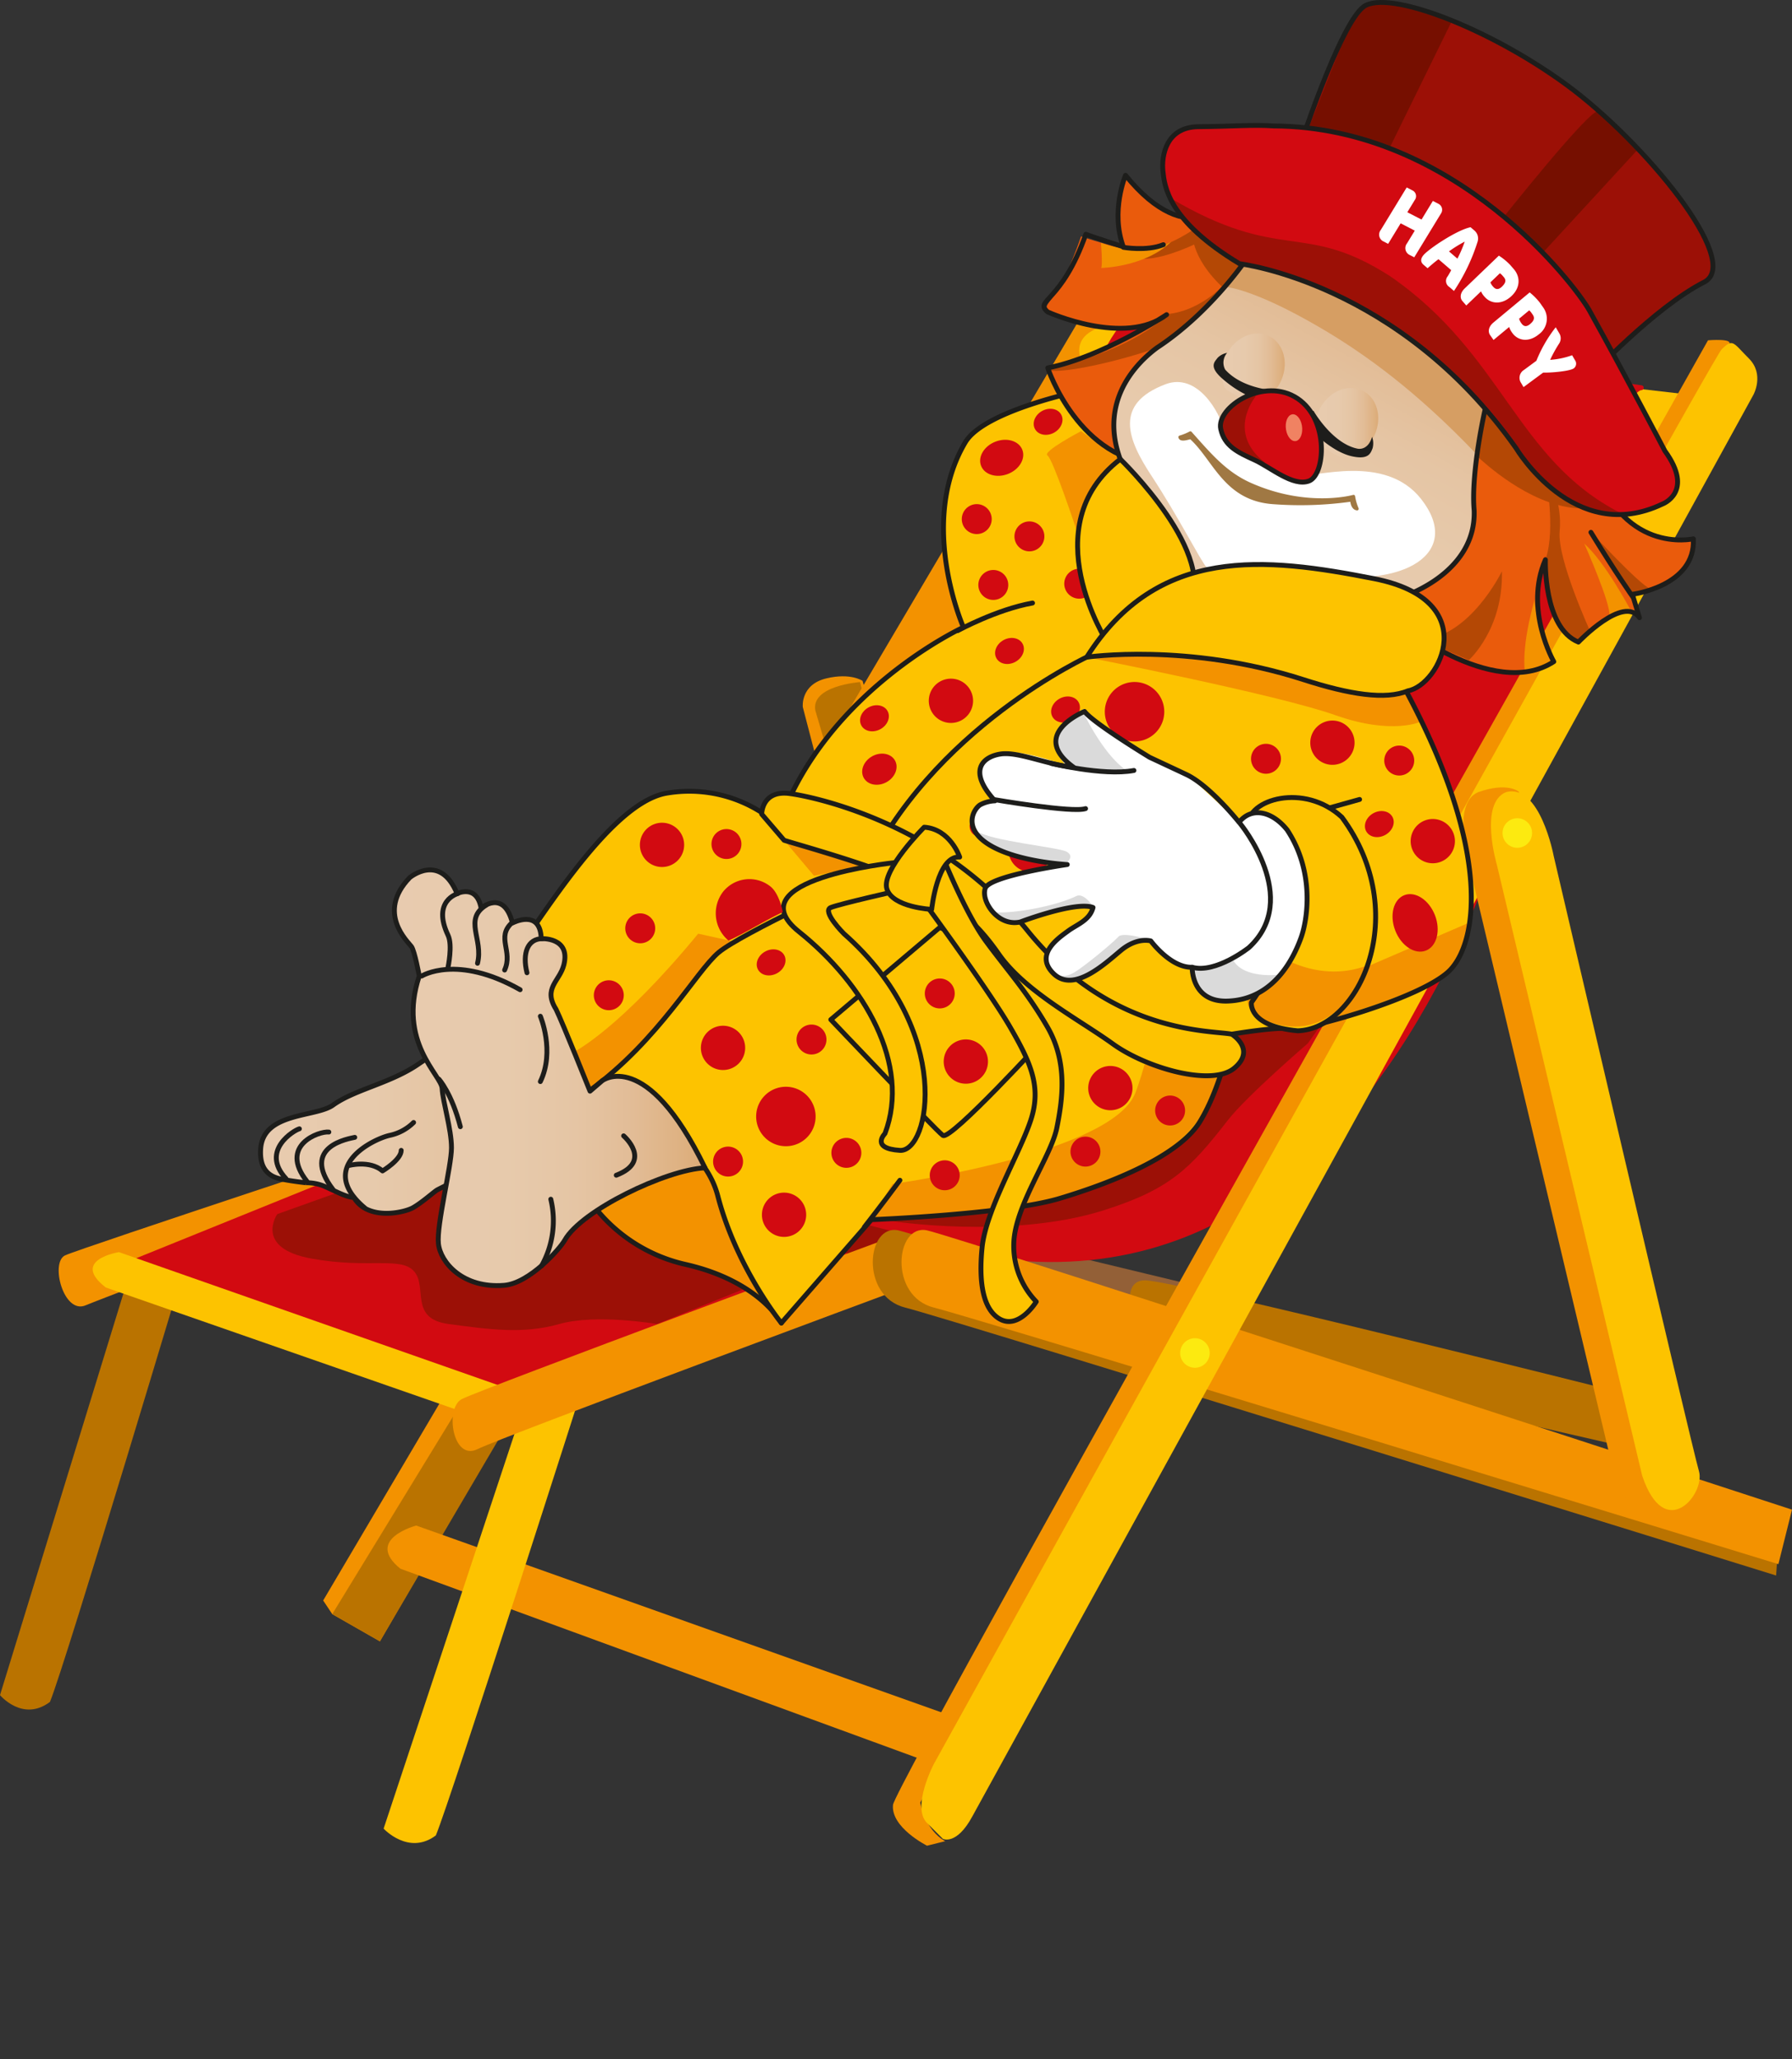 <svg id="Ebene_1" data-name="Ebene 1" xmlns="http://www.w3.org/2000/svg" xmlns:xlink="http://www.w3.org/1999/xlink" viewBox="0 0 493.884 567.413"><rect x="0" y="0" width="493.884" height="567.413" fill="#333333" stroke="none"/><defs><style>.cls-1{fill:#ba7300;}.cls-14,.cls-2,.cls-9{fill:#f39200;}.cls-3{fill:#936037;}.cls-10,.cls-11,.cls-12,.cls-4{fill:#fdc300;}.cls-24,.cls-27,.cls-5{fill:#d20a11;}.cls-5{stroke:#d20a11;}.cls-11,.cls-12,.cls-13,.cls-15,.cls-17,.cls-28,.cls-30,.cls-5,.cls-9{stroke-linecap:round;stroke-linejoin:round;}.cls-11,.cls-12,.cls-13,.cls-15,.cls-16,.cls-17,.cls-30,.cls-5,.cls-9{stroke-width:1.343px;}.cls-22,.cls-6{fill:#9c1006;}.cls-7{fill:#fcea10;}.cls-15,.cls-8{fill:none;}.cls-11,.cls-12,.cls-13,.cls-15,.cls-16,.cls-17,.cls-30,.cls-9{stroke:#1d1d1b;}.cls-10,.cls-11,.cls-14,.cls-15,.cls-16,.cls-17,.cls-18,.cls-19,.cls-20,.cls-21,.cls-22,.cls-23,.cls-24,.cls-25,.cls-28,.cls-29,.cls-30,.cls-31,.cls-32,.cls-33,.cls-34,.cls-9{fill-rule:evenodd;}.cls-13{fill:url(#Neues_Verlaufsfeld_1);}.cls-16{fill:url(#Neues_Verlaufsfeld_1-2);}.cls-17{fill:url(#Neues_Verlaufsfeld_1-3);}.cls-18{fill:#ea5b0c;}.cls-19{fill:#b44805;}.cls-20{fill:url(#Neues_Verlaufsfeld_1-4);}.cls-21{fill:#d69e63;}.cls-23{fill:#760f00;}.cls-25,.cls-26,.cls-30{fill:#fff;}.cls-28{fill:#a07843;stroke:#a07843;stroke-width:0.86px;}.cls-29{fill:#dadada;}.cls-31{fill:url(#Neues_Verlaufsfeld_1-5);}.cls-32{fill:url(#Neues_Verlaufsfeld_1-6);}.cls-33{fill:#1d1d1b;}.cls-34{fill:#f08262;}</style><linearGradient id="Neues_Verlaufsfeld_1" x1="162.849" y1="303.201" x2="167.171" y2="303.201" gradientUnits="userSpaceOnUse"><stop offset="0" stop-color="#e8cbaf"/><stop offset="0.364" stop-color="#e7caac"/><stop offset="0.585" stop-color="#e5c5a4"/><stop offset="0.768" stop-color="#e2bc96"/><stop offset="0.93" stop-color="#deb181"/><stop offset="1" stop-color="#dbaa76"/></linearGradient><linearGradient id="Neues_Verlaufsfeld_1-2" x1="118.972" y1="422.952" x2="203.899" y2="422.952" xlink:href="#Neues_Verlaufsfeld_1"/><linearGradient id="Neues_Verlaufsfeld_1-3" x1="155.864" y1="409.887" x2="241.472" y2="409.887" xlink:href="#Neues_Verlaufsfeld_1"/><linearGradient id="Neues_Verlaufsfeld_1-4" x1="555.435" y1="568.651" x2="555.435" y2="466.629" gradientTransform="matrix(0.861, 0.47, -0.583, 0.843, 232.443, -463.633)" xlink:href="#Neues_Verlaufsfeld_1"/><linearGradient id="Neues_Verlaufsfeld_1-5" x1="383.886" y1="214.227" x2="401.251" y2="214.227" xlink:href="#Neues_Verlaufsfeld_1"/><linearGradient id="Neues_Verlaufsfeld_1-6" x1="410.549" y1="229.488" x2="427.631" y2="229.488" gradientTransform="matrix(1.02, 0.006, 0.006, 1.002, -10.42, -3.146)" xlink:href="#Neues_Verlaufsfeld_1"/></defs><title>HappyWellness</title><path class="cls-1" d="M84.082,459.875l-36.915,120.13s6.257,7.511,13.765,1.88c4.379-10.637,38.749-125.589,38.749-125.589Z" transform="translate(-47.167 -112.903)"/><path class="cls-2" d="M165.016,436.928l-17.519-6.885s-4.38-16.266,5.006-16.266,18.77,6.883,18.77,6.883Z" transform="translate(-47.167 -112.903)"/><path class="cls-1" d="M170.021,436.301l-16.894-6.883s-2.503-15.642,3.755-15.642,18.144,6.257,18.144,6.257S167.518,431.296,170.021,436.301Z" transform="translate(-47.167 -112.903)"/><path class="cls-2" d="M70.769,472.596c-6.099,2.582-9.827-11.82-5.662-13.765,4.164-1.94,103.866-34.817,103.866-34.817l-1.402,11.71S76.87,470.018,70.769,472.596Z" transform="translate(-47.167 -112.903)"/><path class="cls-3" d="M188.166,440.682c-9.701-2.216-21.208-22.953-14.391-21.9S381.77,468.406,381.77,468.406l-4.647,18.575C192.256,447.399,267.628,458.827,188.166,440.682Z" transform="translate(-47.167 -112.903)"/><path class="cls-2" d="M289.526,388.75,268.419,307.725s-.686-6.178,6.52-7.894c6.696-1.594,9.952.687,9.952.687l22.78,80.723Z" transform="translate(-47.167 -112.903)"/><path class="cls-1" d="M271.878,308.683l22.338,76.019,8.76-7.509-18.771-76.333S270.626,301.801,271.878,308.683Z" transform="translate(-47.167 -112.903)"/><path class="cls-2" d="M352.721,187.279s16.269-1.877,11.889,10.636L151.876,565.192l-13.139-7.507-2.503-3.755Z" transform="translate(-47.167 -112.903)"/><path class="cls-4" d="M350.844,202.921,513.232,221.708l-7.348,14.21-158.17-19.232S338.956,206.675,350.844,202.921Z" transform="translate(-47.167 -112.903)"/><path class="cls-1" d="M494.126,511.384,360.854,480.725s-6.256-15.016,1.877-15.016,130.143,30.659,130.143,30.659" transform="translate(-47.167 -112.903)"/><polygon class="cls-1" points="172.283 312.762 91.57 444.782 104.709 452.289 182.294 320.27 172.283 312.762"/><path class="cls-5" d="M359.604,199.793l139.909,19.955s-9.143-1.185-24.784,68.892c0,0-32.536,213.357-180.197,163.928,0,0-127.014-28.781-123.26-30.658,16.268-12.513,43.798,17.519,98.232-20.647C341.459,336.818,333.325,221.066,359.604,199.793Z" transform="translate(-47.167 -112.903)"/><path class="cls-2" d="M157.507,545.17l147.036,53.808,6.881-12.512-149.538-53.184S147.497,537.037,157.507,545.17Z" transform="translate(-47.167 -112.903)"/><path class="cls-6" d="M289.526,468.211,168.769,437.552s-11.262-12.513,2.503-16.893l123.26,31.909Z" transform="translate(-47.167 -112.903)"/><circle class="cls-7" cx="237.98" cy="203.893" r="4.067"/><path class="cls-4" d="M192.313,497.913l-39.418,118.88s6.882,7.509,14.391,1.88c4.38-10.639,41.192-125.868,41.192-125.868Z" transform="translate(-47.167 -112.903)"/><polygon class="cls-5" points="133.799 308.493 28.151 351.237 127.045 384.554 237.98 347.799 133.799 308.493"/><path class="cls-4" d="M76.34,467.69l102.614,35.74,6.149-8.616L79.96,457.937S66.439,460.046,76.34,467.69Z" transform="translate(-47.167 -112.903)"/><path class="cls-2" d="M178.774,512.221c-6.852,3.411-9.062-11.241-4.379-13.765,4.681-2.522,120.137-45.261,120.137-45.261l.626,15.016S185.626,508.815,178.774,512.221Z" transform="translate(-47.167 -112.903)"/><path class="cls-1" d="M296.629,473.216c-12.514-3.128-10.638-23.149-1.878-21.272s243.173,77.584,243.173,77.584l-1.252,17.52S309.142,476.344,296.629,473.216Z" transform="translate(-47.167 -112.903)"/><path class="cls-2" d="M304.543,473.216c-12.514-3.128-10.637-23.149-1.879-21.272s238.387,76.957,238.387,76.957l-3.753,15.018S317.057,476.344,304.543,473.216Z" transform="translate(-47.167 -112.903)"/><path class="cls-2" d="M517.901,206.675s7.509-.625,5.632,1.252S300.79,609.615,300.79,609.615s1.251,7.509,6.881,10.637l-5.006,1.251s-10.01-5.005-9.384-11.261C293.906,603.984,517.901,206.675,517.901,206.675Z" transform="translate(-47.167 -112.903)"/><path class="cls-4" d="M315.179,613.37l215.235-391.678s3.129-5.631-1.251-10.011-4.38-5.632-7.509-2.503-217.111,389.8-217.111,389.8-6.258,11.89-1.879,16.269l4.38,4.379S310.801,621.503,315.179,613.37Z" transform="translate(-47.167 -112.903)"/><path class="cls-2" d="M492.113,519.517,452.069,351.208s-5.006-16.893,2.504-20.021c8.088-2.87,11.177-.125,11.177-.125s40.128,180.946,42.005,187.205C509.632,524.522,498.37,538.288,492.113,519.517Z" transform="translate(-47.167 -112.903)"/><path class="cls-4" d="M499.756,519.517,459.712,351.208s-5.005-16.893,2.504-20.021c9.384-2.503,13.139,17.519,13.139,17.519s38.166,163.302,40.044,169.56C517.274,524.522,506.013,538.288,499.756,519.517Z" transform="translate(-47.167 -112.903)"/><path class="cls-7" d="M469.411,342.447a4.067,4.067,0,1,1-4.067-4.066A4.067,4.067,0,0,1,469.411,342.447Z" transform="translate(-47.167 -112.903)"/><path class="cls-7" d="M380.563,485.731a4.067,4.067,0,1,1-4.067-4.067A4.066,4.066,0,0,1,380.563,485.731Z" transform="translate(-47.167 -112.903)"/><line class="cls-8" x1="483.247" y1="429.764" x2="60.911" y2="567.413"/><path class="cls-6" d="M123.588,447.462s-6.538,9.375,9.445,12.258c15.983,2.886,24.701-.721,28.334,3.606,3.633,4.325-1.453,12.979,9.445,14.421s20.343,2.886,30.514,0,26.881,0,26.881,0l30.514-12.258L186.07,425.109Z" transform="translate(-47.167 -112.903)"/><path class="cls-6" d="M292.799,449.373s32.858,5.111,58.413-2.921c18.509-5.816,24.097-11.684,34.32-24.825,5.228-6.723,22.081-21.22,22.081-21.22l12.966-18.21-48.922,5.112-78.859,62.065" transform="translate(-47.167 -112.903)"/><path class="cls-9" d="M262.512,477.469s-5.933-11.535-26.524-16.17a44.226,44.226,0,0,1-28.828-21.62l28.828-8.237,8.751.516s18.532,33.975,18.017,43.755" transform="translate(-47.167 -112.903)"/><path class="cls-10" d="M345.752,220.447s-27.28,5.47-32.547,14.351c-13.205,22.267-.515,50.963-.515,50.963s-38.093,17.502-50.963,54.566a36.896,36.896,0,0,0-30.613-8.894c-18.985,2.921-43.081,49.653-51.113,56.224S176.35,400.8,176.35,400.8s27.017.001,28.477,4.382a63.777,63.777,0,0,0,4.381,9.492s30.668,8.031,35.779,27.747,17.524,35.049,17.524,35.049l24.826-28.476s37.239-1.462,51.842-5.843,32.859-11.684,38.7-21.175,8.762-24.096,8.762-24.096,13.143-2.189,16.064-1.46,37.039-8.422,44.341-16.455,11.325-32.946-12.942-77.738l9.493-10.223L428.262,275.21s-67.863-21.739-66.79-25.838S345.752,220.447,345.752,220.447Z" transform="translate(-47.167 -112.903)"/><path class="cls-11" d="M276.14,393.864s28.827,30.372,30.886,31.917c2.059,1.543,28.313-27.113,28.313-27.113s-8.923-21.62-29.171-30.2Z" transform="translate(-47.167 -112.903)"/><line class="cls-12" x1="374.712" y1="220.294" x2="361.425" y2="224.007"/><line class="cls-13" x1="162.849" y1="300.92" x2="167.171" y2="305.482"/><path class="cls-14" d="M424.764,378.911l27.429-11.816s-2.825,12.326-7.721,14.928c-13.076,6.948-31.402,11.84-31.402,11.84Z" transform="translate(-47.167 -112.903)"/><path class="cls-14" d="M293.128,439.164s60.297-8.275,66.923-25.037c1.259-3.185,2.571-7.909,2.571-7.909l20.066,3.336s-1.6,38.644-95.223,38.876Z" transform="translate(-47.167 -112.903)"/><path class="cls-14" d="M346.664,293.997s52.508,10.295,68.466,15.958,23.812,1.726,23.812,1.726l-3.736-8.418s-27.283-2.574-32.946-5.147-26.768-6.692-31.916-6.692S346.664,293.997,346.664,293.997Z" transform="translate(-47.167 -112.903)"/><path class="cls-14" d="M343.913,259.14s-6.514-19.709-8.059-20.738,9.266-6.692,9.266-6.692l10.81,7.722S343.399,254.507,343.913,259.14Z" transform="translate(-47.167 -112.903)"/><polygon class="cls-14" points="216.103 231.543 224.34 241.323 237.209 238.75 216.103 231.543"/><path class="cls-14" d="M239.591,370.184l9.266,2.059-3.604,3.089S220.544,405.704,219,405.704s-8.752,8.237-8.752,8.237l-4.633-11.325S217.97,396.438,239.591,370.184Z" transform="translate(-47.167 -112.903)"/><path class="cls-15" d="M347.694,293.483s-44.27,20.076-62.802,61.258c0,0-33.46,15.444-39.638,20.591s-16.431,24.111-35.477,38.01" transform="translate(-47.167 -112.903)"/><path class="cls-15" d="M311.086,286.692s10.747-5.862,20.65-7.622" transform="translate(-47.167 -112.903)"/><path class="cls-15" d="M345.752,220.447s-27.28,5.47-32.547,14.351c-13.205,22.267-.515,50.963-.515,50.963s-38.093,17.502-50.963,54.566a36.896,36.896,0,0,0-30.613-8.894c-18.985,2.921-43.081,49.653-51.113,56.224S176.35,400.8,176.35,400.8s27.017.001,28.477,4.382a63.777,63.777,0,0,0,4.381,9.492s30.668,8.031,35.779,27.747,17.524,35.049,17.524,35.049l24.826-28.476s37.239-1.462,51.842-5.843,32.859-11.684,38.7-21.175,8.762-24.096,8.762-24.096,13.143-2.189,16.064-1.46,37.039-8.422,44.341-16.455,11.325-32.946-12.942-77.738l9.493-10.223L428.262,275.21s-67.863-21.739-66.79-25.838S345.752,220.447,345.752,220.447Z" transform="translate(-47.167 -112.903)"/><path class="cls-11" d="M263.271,344.445l-6.177-7.207s0-6.692,7.721-5.662c4.49.598,18.035,3.46,33.139,11.42a102.246,102.246,0,0,1,32.238,26.158c23.165,28.827,50.612,27.593,56.45,28.724,0,0,6.868,4.221.69,9.368s-24.195,0-33.461-6.692-24.195-14.414-31.402-24.709S309.601,361.948,299.305,356.8,266.359,345.475,263.271,344.445Z" transform="translate(-47.167 -112.903)"/><path class="cls-11" d="M302.909,362.977s16.988,23.165,22.65,32.946,8.752,16.473,5.663,25.739-12.355,24.708-13.385,35.004.515,16.988,4.633,19.561c5.399,3.375,10.296-4.633,10.296-4.633a22.144,22.144,0,0,1-6.178-16.473c.515-10.293,10.296-23.679,11.841-31.4s3.088-18.017-2.575-27.798-11.325-15.958-16.988-23.68-11.84-23.165-11.84-23.165S302.393,358.859,302.909,362.977Z" transform="translate(-47.167 -112.903)"/><path class="cls-11" d="M293.643,350.623s-44.271,4.633-26.254,19.047,30.886,36.548,23.68,55.595c0,0-4.118,4.118,4.119,4.634,8.237.514,14.928-32.947-15.444-59.715,0,0-6.177-6.177-3.603-7.207s18.532-4.633,18.532-4.633Z" transform="translate(-47.167 -112.903)"/><path class="cls-11" d="M301.879,340.842s-11.84,11.84-10.295,16.988,12.354,5.663,12.354,5.663,1.545-14.928,7.723-14.414C311.661,349.079,309.086,341.357,301.879,340.842Z" transform="translate(-47.167 -112.903)"/><path class="cls-16" d="M174.386,398.668s-7.353,4.336-11.913,7.471c-7.684,5.283-17.528,6.963-23.531,11.285-4.735,3.41-19.209,1.921-19.93,12.007-.394,5.52,2.18,7.675,5.612,8.36,3.432.687,6.864,1.031,6.864,1.031a12.484,12.484,0,0,1,5.532,1.175c3.089,1.372,5.626,2.793,7.684,2.881,3.841,6.501,13.895,4.181,16.297,2.809,2.403-1.374,5.492-4.119,6.521-4.806s36.377-17.846,36.377-17.846S197.036,399.697,174.386,398.668Z" transform="translate(-47.167 -112.903)"/><path class="cls-17" d="M241.472,434.712c-10.811.516-34.096,11.767-38.659,19.929-1.333,2.387-9.718,11.884-16.694,12.447-11.402.921-17.572-6.337-18.123-11.486s3.601-21.263,3.601-26.412-2.397-12.674-2.581-16.354-12.367-12.777-6.298-30.983c0,0-1.246-6.843-2.166-8.13s-9.768-9.303-.48-18.969c0,0,8.347-7.044,13.073,4.393,0,0,5.416-2.713,6.616,4.012,0,0,6.216-5.374,8.645,4.081,0,0,7.684-4.081,7.923,4.322,0,0,8.165-.48,6.243,7.204-1.137,4.548-5.835,6.414-2.161,12.246,1.849,3.774,9.365,22.572,9.365,22.572l3.361-2.882S225.24,401.344,241.472,434.712Z" transform="translate(-47.167 -112.903)"/><path class="cls-15" d="M173.32,359.146s-7.205,1.952-2.668,11.485c1.309,2.748-.015,8.855-.015,8.855" transform="translate(-47.167 -112.903)"/><path class="cls-15" d="M181.208,362.278c-6.413,3.965-.756,9.344-2.436,16.067" transform="translate(-47.167 -112.903)"/><path class="cls-15" d="M188.226,367.208c-4.351,4.003.376,7.819-1.982,12.996" transform="translate(-47.167 -112.903)"/><path class="cls-15" d="M196.695,371.559c-4.101-.011-5.642,3.974-4.292,9.397" transform="translate(-47.167 -112.903)"/><path class="cls-15" d="M163.404,381.852s9.675-6.107,27.112,3.775" transform="translate(-47.167 -112.903)"/><path class="cls-15" d="M168.123,410.273s3.517,3.84,5.92,13.105" transform="translate(-47.167 -112.903)"/><path class="cls-15" d="M198.971,443.357a25.357,25.357,0,0,1-2.557,18.371" transform="translate(-47.167 -112.903)"/><path class="cls-15" d="M219.038,425.893s8.091,6.988-2.023,10.851" transform="translate(-47.167 -112.903)"/><path class="cls-15" d="M161.153,422.213a13.225,13.225,0,0,1-6.671,3.568c-4.461,1.028-20.227,8.594-6.843,19.92" transform="translate(-47.167 -112.903)"/><path class="cls-15" d="M144.945,426.309c-1.373.341-15.208,2.362-5.983,14.407" transform="translate(-47.167 -112.903)"/><path class="cls-15" d="M137.801,424.85c-2.581-.329-13.958,3.617-6.014,13.612" transform="translate(-47.167 -112.903)"/><path class="cls-15" d="M129.685,423.956c-1.372.344-10.917,5.946-3.69,13.735" transform="translate(-47.167 -112.903)"/><path class="cls-15" d="M196.089,392.932s4.082,9.605,0,18.009" transform="translate(-47.167 -112.903)"/><path class="cls-15" d="M143.164,434.103s5.827-1.63,9.43,1.457c0,0,5.148-3.088,5.148-5.661" transform="translate(-47.167 -112.903)"/><path class="cls-18" d="M387.769,166.637s-13.275,16.235-30.405-5.435c0,0-3.719,10.608-.373,20.433,0,0-10.452-3.007-11.878-3.59-6.557,19.004-10.656,18.168-9.174,20.181,0,0,19.884,11.056,32.968.822,0,0-16.851,12.2-32.34,15.262,0,0,8.547,26.686,29.025,25.547,9.859-.548,10.553.25,10.553.25L407.9,265.628l17.268,12.681s33.967,29.244,50.505,16.666c0,0-9.093-14.972-2.595-28.813,0,0-.902,19.096,8.865,23.033,0,0,12.31-12.326,16.716-7.243l-1.415-5.547s17.334-2.257,15.95-14.415c0,0-21.919,3.507-26.706-24.96-4.775-28.365-33.377-40.445-33.377-40.445S419.125,164.084,387.769,166.637Z" transform="translate(-47.167 -112.903)"/><path class="cls-19" d="M380.988,173.345l-5.505,3.197s-7.676,5.438-16.765,6.052c.614,2.086,7.023,3.793,24.834-5.945Z" transform="translate(-47.167 -112.903)"/><path class="cls-19" d="M368.921,199.412s9.275-.107,17.863-10.576c2.333-2.845-8.274,11.773-13.95,16.845-3.356,3.001-30.501,10.679-36.935,9.244C334.545,214.625,357.913,210.685,368.921,199.412Z" transform="translate(-47.167 -112.903)"/><path class="cls-19" d="M369.611,241.806s-4.864-8.31,2.907-25.117a39.522,39.522,0,0,0,4.085,24.003S372.709,243.587,369.611,241.806Z" transform="translate(-47.167 -112.903)"/><path class="cls-19" d="M375.815,176.473c0-.002-1.041,7.047,8.815,16.071l5.037-6.724s-9.013-4.624-10.687-7.047Z" transform="translate(-47.167 -112.903)"/><path class="cls-19" d="M451.985,294.795s9.523-8.458,9.117-24.465c0,0-8.781,18.154-22.242,18.815Z" transform="translate(-47.167 -112.903)"/><path class="cls-19" d="M473.188,244.191s2.759,14.29.022,22.619c0,0,.249,21.191,8.56,22.842l3.714-2.675s-9.206-20.043-8.465-27.681C477.76,251.66,474.345,244.22,473.188,244.191Z" transform="translate(-47.167 -112.903)"/><path class="cls-19" d="M485.961,259.828s12.847,14.03,16.224,15.484l-5.361,1.58Z" transform="translate(-47.167 -112.903)"/><path class="cls-19" d="M453.155,237.541s1.561,1.599,4.179,3.768c6.851,5.677,20.945,15.263,33.223,10.303l-11.714-3.429S456.26,225.303,455.647,223.628Z" transform="translate(-47.167 -112.903)"/><path class="cls-14" d="M350.651,186.745s12-.186,19.302-7.222c0,0-7.315,4.55-19.365.316C350.588,179.838,351.115,185.866,350.651,186.745Z" transform="translate(-47.167 -112.903)"/><path class="cls-14" d="M483.797,262.696s7.48,16.77,6.926,19.994l5.658-2.017S489.577,267.839,483.797,262.696Z" transform="translate(-47.167 -112.903)"/><path class="cls-14" d="M470.235,277.774s-3.833,12.361-2.781,20.432l7.997-2.813S469.32,281.481,470.235,277.774Z" transform="translate(-47.167 -112.903)"/><path class="cls-15" d="M451.634,198.266s26.219,12.553,34.007,40.243c7.782,27.691,28.224,22.866,28.224,22.866.659,13.078-16.816,15.294-16.816,15.294l1.963,6.446c-4.39-6.379-16.826,6.716-16.826,6.716-9.711-3.939-9.104-22.692-9.104-22.692-5.955,13.71,2.314,28.084,2.314,28.084-16.842,10.966-44.024-11.522-44.024-11.522L401.14,268.978l-23.725-27.79s-.546-.031-10.365-.282c-22.551-.577-31.122-26.621-31.122-26.621,15.116-2.985,32.759-14.673,32.759-14.673-11.521,8.886-32.773-.744-32.773-.744-3.838-3.342,3.832-2.414,10.509-21.411,1.418.583,10.328,3.442,10.328,3.442-3.588-9.756.613-19.697.613-19.697,17.476,21.563,29.202,7.128,29.202,7.128C417.27,165.902,451.634,198.266,451.634,198.266Zm-94.865-17.214s6.354,1.153,11.026-.724m129.488,97.204s-4.783-6.733-11.649-17.941" transform="translate(-47.167 -112.903)"/><path class="cls-20" d="M362.417,211.488s-19.058,14.452-.944,37.883c13.407,17.346,16.165,25.626,16.165,25.626a21.828,21.828,0,0,0,15.866,6.885c10.348.153,22.43-1.385,33.564-2.854,10.337-1.37,23.952-7.804,26.875-23.266-1.225-18.621,3.977-32.612,3.948-35.795-.017-1.966-8.414-43.399-64.938-37.959A109.693,109.693,0,0,1,362.417,211.488Z" transform="translate(-47.167 -112.903)"/><path class="cls-21" d="M384.488,191.918s7.277.008,26.564,11.296c12.811,7.498,26.599,17.692,42.645,34.419l2.618-14.41s.99-16.135-31.656-31.166-33.642-8.263-33.642-8.263Z" transform="translate(-47.167 -112.903)"/><path class="cls-15" d="M366.068,208.706c-7.193,5.307-21.26,20.139-2.776,43.309,13.681,17.154,14.389,23.607,14.389,23.607a22.227,22.227,0,0,0,16.027,6.766c14.977.169,23.482-1.732,31.407-2.797,10.372-1.396,28.911-9.37,28.337-26.033-.98-10.78,3.277-29.96,4.053-31.744s-9.107-44.534-65.832-38.925C391.674,182.889,381.581,198.517,366.068,208.706Z" transform="translate(-47.167 -112.903)"/><path class="cls-22" d="M404.647,157.267s10.707-37.436,17.805-42.342c7.096-4.903,35.306,6.597,57.227,22.441,21.919,15.844,48.398,48.051,36.895,53.608-14.404,6.957-32.239,27.345-32.239,27.345S461.879,180.284,404.647,157.267Z" transform="translate(-47.167 -112.903)"/><path class="cls-23" d="M471.632,183.352l27.355-29.729s-9.178-9.008-11.349-10.028c-2.169-1.018-26.706,29.931-26.706,29.931Z" transform="translate(-47.167 -112.903)"/><path class="cls-23" d="M447.255,118.805l-17.658,35.984-22.641-4.296s12.411-32.07,13.503-33.253,5.646-4.324,9.211-3.793C433.231,113.974,447.255,118.805,447.255,118.805Z" transform="translate(-47.167 -112.903)"/><path class="cls-15" d="M404.62,155.552s11.726-35.959,18.365-40.799,34.441,5.806,55.847,21.459c21.405,15.655,48.819,48.958,37.994,54.439-13.559,6.862-31.704,26.22-31.704,26.22S459.978,178.308,404.62,155.552Z" transform="translate(-47.167 -112.903)"/><path class="cls-24" d="M388.245,185.212s51.996,8.193,81.783,58.374c0,0,14.05,16.143,34.836,8.771,0,0,9.47-3.113,1.344-14.569,0,0-11.38-20.228-20.231-38.586-2.868-5.946-35.681-51.589-87.18-51.555-5.825-.369-9.83.052-21.578.255-9.755.168-10.384,10.002-9.124,14.938C369.15,166.959,368.237,173.214,388.245,185.212Z" transform="translate(-47.167 -112.903)"/><path class="cls-22" d="M388.076,184.869s54.577,10.876,81.274,57.34c0,0,8.805,13.076,24.419,12.042-28.87-14.772-32.242-43.764-63.528-65.272-24.007-15.405-29.806-3.306-60.81-21.67C372.601,177.932,388.076,184.869,388.076,184.869Z" transform="translate(-47.167 -112.903)"/><path class="cls-15" d="M388.776,185.569s44.022,5.146,76.251,50.86c0,0,15.99,26.972,40.287,15.379,0,0,8.986-3.27.692-14.665,0,0-10.86-20.788-20.804-38.698-3.687-6.643-36.713-50.597-87.026-50.837-5.702-.395-10.718.112-20.722.207-9.045.085-10.213,8.223-9.771,12.284C368.108,164.01,368.857,173.574,388.776,185.569Z" transform="translate(-47.167 -112.903)"/><path class="cls-25" d="M364.516,244.003c-6.615-10.045-10.481-19.817,3.92-25.235,8.65-3.253,14.945,7.595,16.17,12.985,9.556,11.515,14.949,11.676,19.845,12.25,4.901.575,24.438-6.276,34.396,6.422,11.596,14.79-4.482,24.943-29.741,20.528-17.341-.066-23.735,4.469-29.4-1.715C378.077,267.459,371.845,255.132,364.516,244.003Z" transform="translate(-47.167 -112.903)"/><path class="cls-26" d="M435.514,183.078a2.091,2.091,0,0,1-.565-3.115l2.137-3.508-3.895-2.011-3.446,5.655-1.461-.753a2.077,2.077,0,0,1-.55-3.104l7.126-11.69,1.704.88a1.771,1.771,0,0,1,.509,2.608l-2.04,3.35,3.913,2.015,3.126-5.131,1.617.833a1.839,1.839,0,0,1,.602,2.654L436.94,183.81Z" transform="translate(-47.167 -112.903)"/><path class="cls-26" d="M446.627,191.992a1.967,1.967,0,0,1-.464-2.952c.311-.512.637-1.073.962-1.694l-3.498-3.015c-.988.711-2.239,1.812-3.015,2.484l-1.134-.974c-.896-.773-.77-1.725.011-2.641,1.53-1.794,9.29-6.955,12.974-7.682l1.089.935a2.885,2.885,0,0,1,.863,2.989,52.921,52.921,0,0,1-6.527,13.641Zm4.224-12.502a33.254,33.254,0,0,0-4.336,2.687l2.321,2A35.588,35.588,0,0,0,450.851,179.491Z" transform="translate(-47.167 -112.903)"/><path class="cls-26" d="M456.322,194.677a5.069,5.069,0,0,1-.979-1.487l-4.062,3.894-1.085-1.25c-.637-.737-.747-2.116.669-3.469l9.393-9.015a16.439,16.439,0,0,1,3.121,2.56l.985,1.132c1.821,2.105,1.878,5.045-.569,7.39C461.25,196.878,458.145,196.784,456.322,194.677Zm5.277-5.437-.487-.561a3.877,3.877,0,0,0-.57-.479l-2.614,2.512a3.739,3.739,0,0,0,.766,1.206c.764.883,1.561.794,2.405-.021C462.327,190.723,462.223,189.959,461.599,189.24Z" transform="translate(-47.167 -112.903)"/><path class="cls-26" d="M463.933,204.601a5.31,5.31,0,0,1-.831-1.595l-4.308,3.579-.959-1.365c-.564-.804-.55-2.211.946-3.453l9.972-8.286a16.834,16.834,0,0,1,2.837,2.874l.867,1.237a5.305,5.305,0,0,1-1.178,7.436C468.575,207.276,465.541,206.898,463.933,204.601Zm5.628-5.033-.428-.611a4.111,4.111,0,0,0-.514-.537l-2.779,2.308a3.979,3.979,0,0,0,.652,1.292c.673.965,1.457.946,2.358.196C470.152,201.138,470.113,200.353,469.561,199.568Z" transform="translate(-47.167 -112.903)"/><path class="cls-26" d="M472.48,215.573l-5.423,4.002-.829-1.415a2.536,2.536,0,0,1,.919-3.292l3.453-2.547a37.698,37.698,0,0,1,5.333-9.236l.962,1.636a2.639,2.639,0,0,1,.031,2.762,36.393,36.393,0,0,0-2.531,4.578,22.208,22.208,0,0,0,6.055-1.267l.896,1.535a1.612,1.612,0,0,1-.425,2.07C479.838,215.202,474.488,215.656,472.48,215.573Z" transform="translate(-47.167 -112.903)"/><path class="cls-24" d="M346.105,277.591a4.124,4.124,0,1,1,2.345-5.339A4.125,4.125,0,0,1,346.105,277.591Z" transform="translate(-47.167 -112.903)"/><path class="cls-27" d="M504.787,188.654" transform="translate(-47.167 -112.903)"/><path class="cls-28" d="M391.863,246.41c-6.928-3.057-11.111-8.051-16.623-14.231a14.471,14.471,0,0,1-2.873,1.17c.201,1.079,2.432.179,2.984.146,6.596,5.893,9.436,17.145,23.028,17.929a99.994,99.994,0,0,0,21.314-.74s.075,2.293,1.504,2.432a14.337,14.337,0,0,1-.985-3.423S407.506,253.315,391.863,246.41Z" transform="translate(-47.167 -112.903)"/><path class="cls-11" d="M352.327,289.879s-20.592-31.916,3.603-50.448c0,0,27.798,26.768,18.532,41.182Z" transform="translate(-47.167 -112.903)"/><path class="cls-11" d="M346.664,293.997s27.799-4.118,59.715,6.177c12.719,4.103,22.65,5.663,28.827,3.089,8.751-1.544,20.849-24.954-9.266-30.887S366.226,263.111,346.664,293.997Z" transform="translate(-47.167 -112.903)"/><path class="cls-15" d="M285.406,451.005s4.976-6.35,9.781-12.871" transform="translate(-47.167 -112.903)"/><path class="cls-24" d="M289.829,313.819c-1.992,1.104-4.35.663-5.261-.986-.915-1.649-.042-3.882,1.951-4.986s4.349-.661,5.263.987C292.696,310.484,291.822,312.715,289.829,313.819Z" transform="translate(-47.167 -112.903)"/><path class="cls-24" d="M327.041,295.267c-1.993,1.104-4.35.663-5.261-.985-.915-1.649-.042-3.883,1.95-4.987,1.994-1.103,4.35-.661,5.264.987C329.908,291.932,329.034,294.163,327.041,295.267Z" transform="translate(-47.167 -112.903)"/><path class="cls-24" d="M323.61,327.526c-1.993,1.104-4.351.663-5.261-.985-.915-1.649-.042-3.883,1.95-4.987,1.994-1.103,4.35-.661,5.263.987C326.476,324.191,325.603,326.422,323.61,327.526Z" transform="translate(-47.167 -112.903)"/><path class="cls-24" d="M342.486,311.397c-1.993,1.104-4.351.663-5.261-.985-.915-1.649-.043-3.883,1.95-4.986s4.35-.662,5.264.987S344.479,310.293,342.486,311.397Z" transform="translate(-47.167 -112.903)"/><path class="cls-24" d="M428.968,342.97c-1.993,1.104-4.35.663-5.261-.985-.915-1.649-.042-3.883,1.95-4.986,1.994-1.104,4.35-.662,5.263.986C431.834,339.634,430.961,341.865,428.968,342.97Z" transform="translate(-47.167 -112.903)"/><path class="cls-24" d="M337.681,232.121c-1.993,1.104-4.351.663-5.261-.985-.915-1.649-.042-3.882,1.95-4.987,1.994-1.103,4.35-.661,5.264.987C340.546,228.786,339.674,231.017,337.681,232.121Z" transform="translate(-47.167 -112.903)"/><path class="cls-24" d="M320.03,342.99c-1.992,1.104-4.35.663-5.261-.986-.915-1.649-.043-3.882,1.951-4.986s4.348-.661,5.262.987C322.896,339.655,322.023,341.886,320.03,342.99Z" transform="translate(-47.167 -112.903)"/><path class="cls-24" d="M261.346,381.083c-1.993,1.104-4.351.664-5.261-.986-.915-1.649-.043-3.881,1.95-4.986s4.35-.661,5.263.986C264.212,377.749,263.338,379.979,261.346,381.083Z" transform="translate(-47.167 -112.903)"/><path class="cls-24" d="M307.473,311.854a6.102,6.102,0,1,1,7.612-4.061A6.1,6.1,0,0,1,307.473,311.854Z" transform="translate(-47.167 -112.903)"/><path class="cls-24" d="M231.836,351.398a6.099,6.099,0,1,1,3.47-7.899A6.096,6.096,0,0,1,231.836,351.398Z" transform="translate(-47.167 -112.903)"/><path class="cls-24" d="M248.652,407.337a6.1,6.1,0,1,1,3.469-7.899A6.096,6.096,0,0,1,248.652,407.337Z" transform="translate(-47.167 -112.903)"/><path class="cls-24" d="M265.468,453.325a6.099,6.099,0,1,1,3.469-7.9A6.097,6.097,0,0,1,265.468,453.325Z" transform="translate(-47.167 -112.903)"/><path class="cls-24" d="M315.572,411.113a6.1,6.1,0,1,1,3.469-7.9A6.096,6.096,0,0,1,315.572,411.113Z" transform="translate(-47.167 -112.903)"/><path class="cls-24" d="M333.419,352.77a6.099,6.099,0,1,1,3.469-7.899A6.097,6.097,0,0,1,333.419,352.77Z" transform="translate(-47.167 -112.903)"/><path class="cls-24" d="M444.267,350.369a6.099,6.099,0,1,1,3.468-7.9A6.097,6.097,0,0,1,444.267,350.369Z" transform="translate(-47.167 -112.903)"/><path class="cls-24" d="M355.4,418.422a6.1,6.1,0,1,1,3.469-7.9A6.097,6.097,0,0,1,355.4,418.422Z" transform="translate(-47.167 -112.903)"/><path class="cls-24" d="M266.732,428.197a8.193,8.193,0,1,1,4.661-10.611A8.189,8.189,0,0,1,266.732,428.197Z" transform="translate(-47.167 -112.903)"/><path class="cls-24" d="M362.823,316.662a8.193,8.193,0,1,1,4.661-10.612A8.189,8.189,0,0,1,362.823,316.662Z" transform="translate(-47.167 -112.903)"/><path class="cls-24" d="M440.152,374.846c-3.02,1.174-6.797-1.291-8.439-5.504-1.643-4.219-.531-8.586,2.485-9.764,3.019-1.176,6.8,1.286,8.444,5.502C444.284,369.295,443.168,373.667,440.152,374.846Z" transform="translate(-47.167 -112.903)"/><path class="cls-24" d="M248.879,349.325a4.124,4.124,0,1,1,2.345-5.339A4.124,4.124,0,0,1,248.879,349.325Z" transform="translate(-47.167 -112.903)"/><path class="cls-24" d="M225.118,372.553a4.124,4.124,0,1,1,2.344-5.341A4.126,4.126,0,0,1,225.118,372.553Z" transform="translate(-47.167 -112.903)"/><path class="cls-24" d="M281.928,434.426a4.125,4.125,0,1,1,2.345-5.342A4.126,4.126,0,0,1,281.928,434.426Z" transform="translate(-47.167 -112.903)"/><path class="cls-24" d="M307.668,390.499a4.124,4.124,0,1,1,2.344-5.341A4.126,4.126,0,0,1,307.668,390.499Z" transform="translate(-47.167 -112.903)"/><path class="cls-24" d="M249.326,436.829a4.125,4.125,0,1,1,2.344-5.342A4.127,4.127,0,0,1,249.326,436.829Z" transform="translate(-47.167 -112.903)"/><path class="cls-24" d="M309.04,440.604a4.125,4.125,0,1,1,2.344-5.342A4.127,4.127,0,0,1,309.04,440.604Z" transform="translate(-47.167 -112.903)"/><path class="cls-24" d="M347.82,434.083a4.124,4.124,0,1,1,2.344-5.34A4.124,4.124,0,0,1,347.82,434.083Z" transform="translate(-47.167 -112.903)"/><path class="cls-24" d="M371.156,422.758a4.124,4.124,0,1,1,2.344-5.341A4.125,4.125,0,0,1,371.156,422.758Z" transform="translate(-47.167 -112.903)"/><path class="cls-24" d="M262.892,364.246c-5.449,2.599-10.377,5.814-14.944,7.846a9.791,9.791,0,0,1-1.486-13.476,9.306,9.306,0,0,1,13.088-1.4C261.379,358.694,262.522,362.094,262.892,364.246Z" transform="translate(-47.167 -112.903)"/><path class="cls-24" d="M291.507,328.426c-2.382,1.319-5.195.792-6.287-1.176-1.09-1.968-.046-4.634,2.33-5.954,2.38-1.318,5.196-.79,6.285,1.179C294.927,324.444,293.882,327.109,291.507,328.426Z" transform="translate(-47.167 -112.903)"/><path class="cls-24" d="M216.453,390.996a4.124,4.124,0,1,1,2.345-5.341A4.123,4.123,0,0,1,216.453,390.996Z" transform="translate(-47.167 -112.903)"/><path class="cls-24" d="M324.971,243.502c-3.139,1.224-6.458.224-7.414-2.232-.958-2.457.808-5.436,3.945-6.66,3.139-1.223,6.462-.226,7.42,2.229C329.88,239.293,328.107,242.277,324.971,243.502Z" transform="translate(-47.167 -112.903)"/><path class="cls-24" d="M332.378,264.55a4.124,4.124,0,1,1,2.344-5.339A4.126,4.126,0,0,1,332.378,264.55Z" transform="translate(-47.167 -112.903)"/><path class="cls-24" d="M322.425,277.934a4.124,4.124,0,1,1,2.344-5.339A4.126,4.126,0,0,1,322.425,277.934Z" transform="translate(-47.167 -112.903)"/><path class="cls-24" d="M317.863,259.788a4.124,4.124,0,1,1,2.344-5.34A4.124,4.124,0,0,1,317.863,259.788Z" transform="translate(-47.167 -112.903)"/><path class="cls-24" d="M416.602,323.243a6.1,6.1,0,1,1,3.47-7.9A6.095,6.095,0,0,1,416.602,323.243Z" transform="translate(-47.167 -112.903)"/><path class="cls-24" d="M434.304,326.324a4.125,4.125,0,1,1,2.344-5.339A4.126,4.126,0,0,1,434.304,326.324Z" transform="translate(-47.167 -112.903)"/><path class="cls-24" d="M272.319,403.196a4.124,4.124,0,1,1,2.345-5.34A4.125,4.125,0,0,1,272.319,403.196Z" transform="translate(-47.167 -112.903)"/><path class="cls-24" d="M397.577,325.834a4.124,4.124,0,1,1,2.344-5.341A4.125,4.125,0,0,1,397.577,325.834Z" transform="translate(-47.167 -112.903)"/><path class="cls-10" d="M391.086,340.372s21.677,19.929.98,48.772c0,0-1.058,6.547,12.768,7.809,16.988-.515,31.881-32.013,12.355-58.48C406.858,328.905,390.935,333.12,391.086,340.372Z" transform="translate(-47.167 -112.903)"/><path class="cls-14" d="M396.598,374.302s12.553,10.272,27.482,4.609c0,0-7.547,21.953-26.527,15.778-9.05-2.944-6.102-8.032-6.102-8.032S399.686,379.45,396.598,374.302Z" transform="translate(-47.167 -112.903)"/><path class="cls-15" d="M391.086,340.372s21.677,19.929.98,48.772c0,0-1.058,6.547,12.768,7.809,16.988-.515,31.686-32.404,12.16-58.87C406.663,328.514,390.935,333.12,391.086,340.372Z" transform="translate(-47.167 -112.903)"/><path class="cls-25" d="M405.668,371.489c1.922-5.178,3.881-18.357-3.759-29.904-4.006-5.01-9.675-6.546-13.258-2.097,0,0-12.657-11.81-14.439-13.295-1.977-1.648-9.884-4.119-9.884-4.119s-16.7-10.476-18.377-13.829c0,0-13.176,6.31-5.138,15.395-2.583-.587-12.936-4.526-17.473-3.145s-11.434,4.008-1.964,13.083a9.427,9.427,0,0,0-4.045,1.085c-1.726,1.036-5.176,6.462,2.666,11.146s21.307,5.325,21.307,5.325-21.307,3.059-22.589,6.511,3.406,10.704,9.619,9.322c0,0,15.291-5.821,20.074-3.998-.888,3.554-4.537,4.735-6.856,6.462s-9.567,6.414-3.994,11.789,14.105-2.764,18.593-6.464,8.186-2.564,8.186-2.564,5.477,7.445,11.395,7.247c0,0-.295,9.568,9.618,9.321C398.369,388.432,403.745,376.668,405.668,371.489Z" transform="translate(-47.167 -112.903)"/><path class="cls-29" d="M399.621,381.472s-9.438,1.258-12.514-3.868c0,0-6.77,2.546-11.011,2.576C374.428,384.803,385.266,396.668,399.621,381.472Z" transform="translate(-47.167 -112.903)"/><path class="cls-29" d="M341.343,350.397s1.995-1.565-.217-2.806-20.996-2.932-24.881-5.736l1.116,1.86S328.445,351.532,341.343,350.397Z" transform="translate(-47.167 -112.903)"/><path class="cls-29" d="M348.286,362.509s-2.248-3.463-4.334-2.756c-7.249,3.509-20.189,5.093-22.779,4.446a7.213,7.213,0,0,0,6.736,2.335C332.224,365.776,345.372,361.322,348.286,362.509Z" transform="translate(-47.167 -112.903)"/><path class="cls-29" d="M363.737,371.817s-7.088-2.263-8.383-.753c-1.295,1.512-10.447,9.118-12.767,10.145a5.151,5.151,0,0,1-3.778.429s3.022,6.261,20.18-9.175Z" transform="translate(-47.167 -112.903)"/><path class="cls-29" d="M357.926,325.383c-6.53-4.154-12.09-15.964-12.09-15.964s-8.178,2.694-6.769,9.853a8.96,8.96,0,0,0,4.194,5.591S355.551,325.708,357.926,325.383Z" transform="translate(-47.167 -112.903)"/><path class="cls-30" d="M321.246,333.25s21.567,3.719,25.11,2.471" transform="translate(-47.167 -112.903)"/><path class="cls-15" d="M336.97,323.29c-.602-.191,14.123,3.549,22.714,1.922" transform="translate(-47.167 -112.903)"/><path class="cls-30" d="M375.734,379.439c6.462,1.825,15.627-5.408,15.627-5.408,14.696-13.517-2.4-34.187-2.4-34.187" transform="translate(-47.167 -112.903)"/><path class="cls-15" d="M405.668,371.489c1.922-5.178,3.881-18.357-3.759-29.904-4.006-5.01-9.675-6.546-13.258-2.097,0,0-8.002-10.082-14.526-13.166-2.096-.99-10.126-4.742-10.126-4.742s-15.582-9.462-17.93-12.631c0,0-15.564,6.304-2.984,15.389-7.337-.698-15.2-4.368-20.092-3.669-4.694.671-9.435,4.368-1.615,12.908a9.427,9.427,0,0,0-4.045,1.085c-1.726,1.036-5.176,6.462,2.666,11.146s21.307,5.325,21.307,5.325-21.307,3.059-22.589,6.511,3.406,10.704,9.619,9.322c0,0,15.291-5.821,20.074-3.998-.888,3.554-4.537,4.735-6.856,6.462s-9.567,6.414-3.994,11.789,14.105-2.764,18.593-6.464,8.186-2.564,8.186-2.564,5.477,7.445,11.395,7.247c0,0-.295,9.568,9.618,9.321C398.369,388.432,403.745,376.668,405.668,371.489Z" transform="translate(-47.167 -112.903)"/><path class="cls-31" d="M399.61,219.014a11.092,11.092,0,0,1-3.599,3.746c-2.712,1.705-5.634.678-8.203-.972-1.457-.936-2.81-1.09-3.387-2.733a10.955,10.955,0,0,1,1.105-9.086c2.806-4.721,8.229-6.526,12.12-4.028C401.532,208.44,402.417,214.292,399.61,219.014Z" transform="translate(-47.167 -112.903)"/><path class="cls-32" d="M425.369,234.018a10.559,10.559,0,0,1-5.794,4.762c-2.159.679-4.177-.368-6.087-1.594-2.438-1.564-3.96-3.582-3.877-6.67a11.513,11.513,0,0,1,1.636-5.554c2.806-4.722,8.243-6.522,12.143-4.022C427.288,223.441,428.174,229.296,425.369,234.018Z" transform="translate(-47.167 -112.903)"/><path class="cls-33" d="M385.362,210.145a4.76,4.76,0,0,0-2.651,1.4c-.768,1.072-2.469,2.348,1.297,5.665,6.057,5.333,12.407,7.065,14.592,5.81,2.901-1.671-.019-2.518-.019-2.518s-8.968-.369-13.757-5.773A4.063,4.063,0,0,1,385.362,210.145Z" transform="translate(-47.167 -112.903)"/><path class="cls-33" d="M425.318,233.267a5.341,5.341,0,0,1,.146,3.147c-.524,1.268-.993,3.322-5.87,2.183-4.698-1.096-10.001-5.782-11.147-7.648-2.432-3.965.731-4.838.731-4.838s5.119,8.985,12.11,10.422C421.288,236.532,424.148,237.27,425.318,233.267Z" transform="translate(-47.167 -112.903)"/><path class="cls-24" d="M384.089,230.634c-1.61-5.929,11.471-14.216,20.668-7.996,8.771,5.927,7.546,21.073,3.095,22.701-4.449,1.631-10.504-3.751-15.064-5.83C388.228,237.433,385.693,236.562,384.089,230.634Z" transform="translate(-47.167 -112.903)"/><path class="cls-34" d="M405.985,230.2c.335,2.02-.374,3.907-1.584,4.217-1.208.307-2.46-1.078-2.797-3.099-.341-2.018.369-3.905,1.581-4.212C404.393,226.794,405.648,228.183,405.985,230.2Z" transform="translate(-47.167 -112.903)"/><path class="cls-22" d="M393.166,222.233s-8.189,9.873,2.735,18.218c0,0-12.281-3.522-12.293-9.329-.009-5.809,6.421-9.224,9.574-9.341" transform="translate(-47.167 -112.903)"/><path class="cls-15" d="M383.608,231.121c-1.298-6.035,12.017-14.593,21.216-8.374,8.771,5.928,7.544,21.075,3.093,22.703s-10.506-3.755-15.064-5.83S384.625,235.84,383.608,231.121Z" transform="translate(-47.167 -112.903)"/></svg>